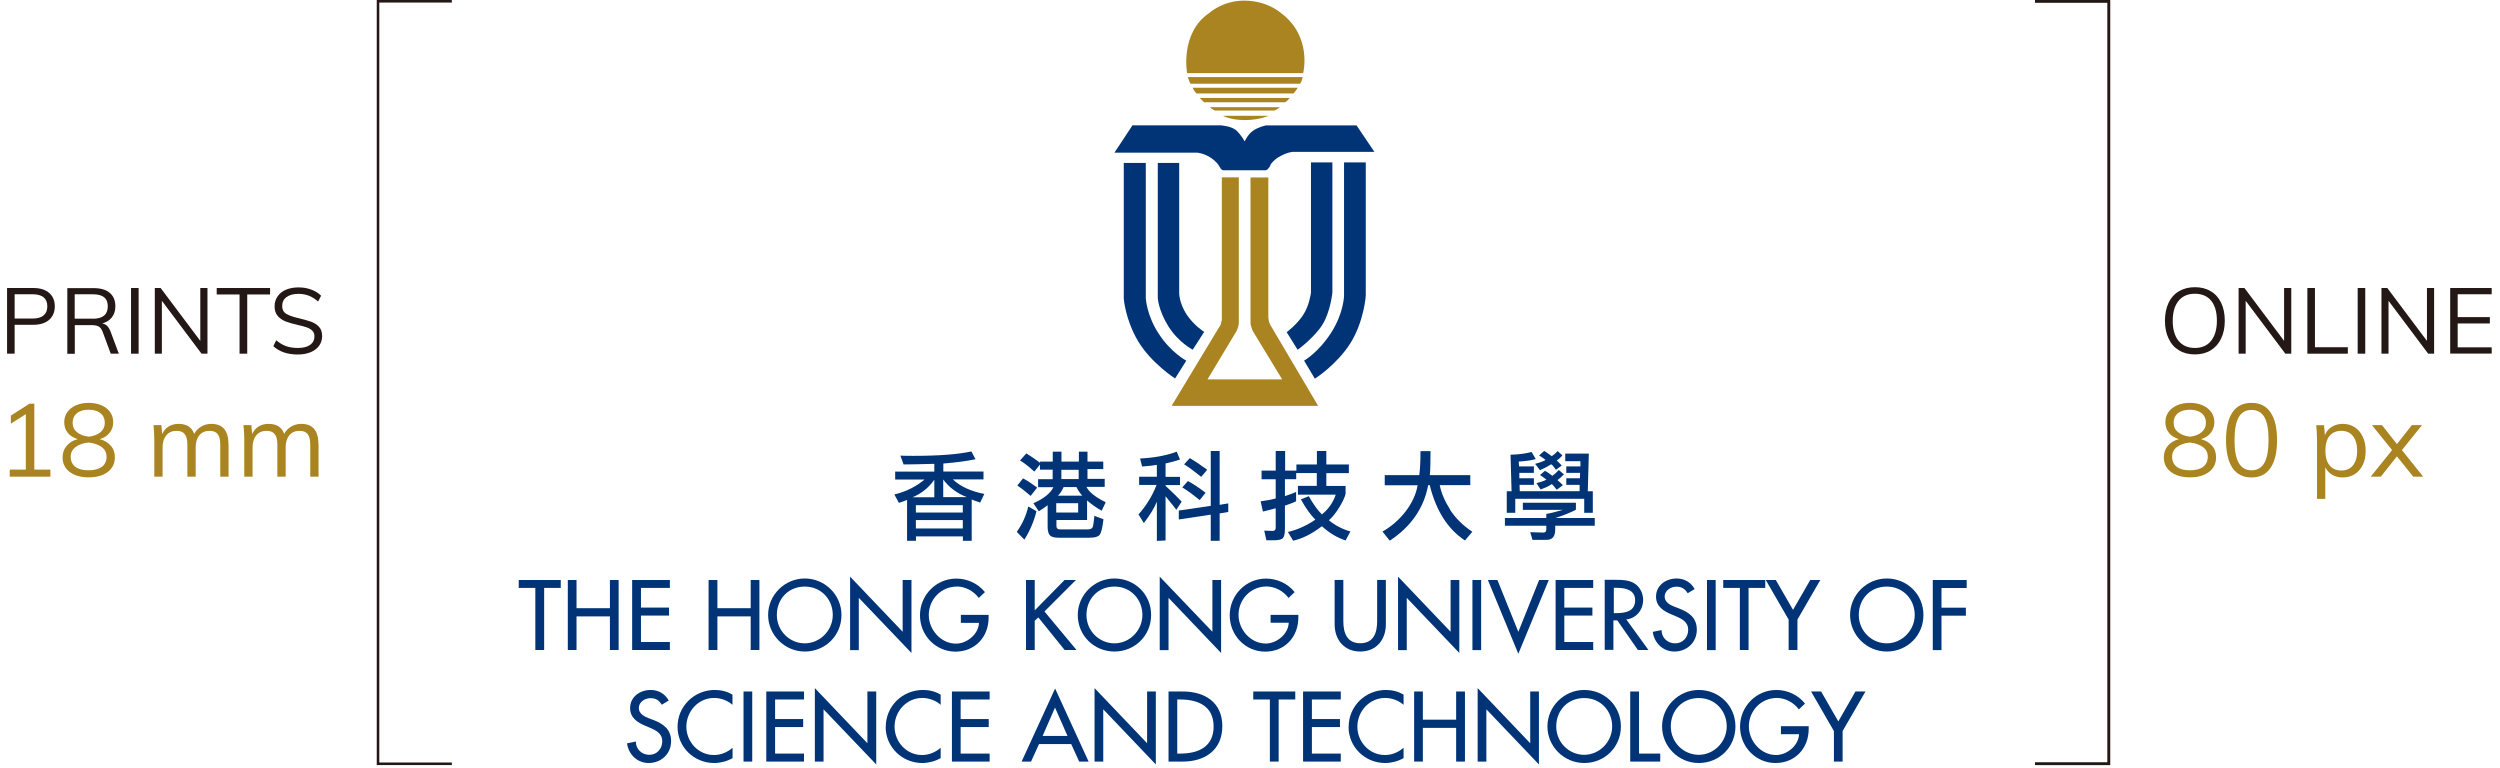 <svg width="244" height="75" viewBox="0 0 244 75" fill="none" xmlns="http://www.w3.org/2000/svg">
<path d="M126.89 8.17C127.07 7.94 127.14 7.52 127.14 7.52H115.93C115.93 7.52 116.07 7.98 116.19 8.17H126.9H126.89Z" fill="#AA8420"/>
<path d="M126.24 9.12C126.45 8.93 126.66 8.56 126.66 8.56H116.4C116.4 8.56 116.51 8.84 116.77 9.12H126.24Z" fill="#AA8420"/>
<path d="M125.42 9.98C125.68 9.84 125.88 9.56 125.88 9.56H117.1C117.1 9.56 117.31 9.79 117.52 9.98H125.42Z" fill="#AA8420"/>
<path d="M124.4 10.79C124.65 10.69 124.93 10.46 124.93 10.46H118.08C118.08 10.46 118.08 10.51 118.56 10.79H124.39H124.4Z" fill="#AA8420"/>
<path d="M119.359 11.3C119.359 11.3 120.079 11.72 121.499 11.72C122.919 11.72 123.819 11.3 123.819 11.3H119.359Z" fill="#AA8420"/>
<path d="M119.25 12.25C119.25 12.25 120.11 12.3 120.62 12.69C121.11 13.11 121.479 13.8 121.479 13.8C121.479 13.8 121.78 13.13 122.27 12.78C122.76 12.41 123.549 12.24 123.549 12.24H132.4L134.14 14.82H126.19C126.19 14.82 125.629 14.84 124.799 15.33C124.359 15.58 124.03 16.02 124.03 16.02C124.03 16.02 123.97 16.23 123.87 16.34C123.78 16.46 123.71 16.55 123.59 16.6C123.47 16.65 123.49 16.62 123.49 16.62H119.359C119.359 16.62 119.189 16.55 119.109 16.41C119.019 16.27 119.08 16.32 118.99 16.21C118.92 16.09 118.76 15.79 118.13 15.37C117.48 14.95 116.849 14.9 116.849 14.9H108.77L110.53 12.23H119.24L119.25 12.25Z" fill="#003477"/>
<path d="M113 15.9V29.09C113 29.09 113.05 30.25 114.02 31.83C115 33.41 116.41 34.13 116.41 34.13L117.53 32.39C117.53 32.39 116.56 31.81 115.81 30.69C115.09 29.58 115.09 28.62 115.09 28.62V15.9H113V15.9Z" fill="#003477"/>
<path d="M127.95 15.85V28.57C127.95 28.57 127.79 29.85 127.18 30.75C126.58 31.68 125.58 32.42 125.58 32.42L126.65 34.14C126.65 34.14 128.27 32.96 129.06 31.7C129.85 30.45 130.04 28.57 130.04 28.57V15.85H127.95Z" fill="#003477"/>
<path d="M109.68 15.9V29.14C109.68 29.14 109.82 31.19 111.09 33.32C112.37 35.45 114.69 36.94 114.69 36.94L115.78 35.2C115.78 35.2 114.29 34.41 113.11 32.6C111.9 30.77 111.83 29.09 111.83 29.09V15.9H109.67H109.68Z" fill="#003477"/>
<path d="M119.25 17.29V31.27C119.25 31.27 119.2 31.32 119.18 31.53C119.15 31.74 119.02 31.88 119.02 31.88L114.35 39.61H128.65L123.98 31.71L123.84 31.36L123.79 30.99V17.32H122.05V31.51C122.05 31.51 122.05 31.71 122.12 31.88C122.16 32.04 122.26 32.29 122.26 32.29L125.14 37.03H117.85L120.68 32.32C120.68 32.32 120.77 32.16 120.84 31.93C120.89 31.72 120.91 31.52 120.91 31.52V17.31H119.24L119.25 17.29Z" fill="#AA8420"/>
<path d="M131.179 15.85V28.86C131.179 28.86 131.159 30.53 129.929 32.46C128.699 34.39 127.279 35.2 127.279 35.2L128.329 36.96C128.329 36.96 130.469 35.61 131.809 33.48C133.139 31.34 133.299 28.86 133.299 28.86V15.85H131.189H131.179Z" fill="#003477"/>
<path d="M115.859 7.14C115.859 7.14 115.139 3.22 118.019 1.27C118.019 1.27 119.319 0.06 121.429 0.06C123.679 0.06 124.979 1.24 124.979 1.24C128.119 3.54 127.189 7.14 127.189 7.14H115.859V7.14Z" fill="#AA8420"/>
<path d="M87.739 49.08C88.109 48.96 88.379 48.86 88.529 48.79V52.78H89.399V52.35H93.979V52.78H94.839V48.74C94.959 48.81 95.099 48.86 95.249 48.91C95.399 48.95 95.539 49 95.659 49.06L96.069 48.21C94.729 47.94 93.709 47.47 92.999 46.79H95.989V46.02H92.069V45.24C93.319 45.14 94.369 45 95.209 44.82L94.809 44.06C93.539 44.34 91.669 44.49 89.189 44.49C88.669 44.49 88.229 44.49 87.879 44.47L88.189 45.33C88.799 45.33 89.799 45.31 91.189 45.27V46.03H87.369V46.8H90.239C89.399 47.5 88.419 47.99 87.289 48.26L87.739 49.09V49.08ZM93.969 51.58H89.389V50.76H93.969V51.58ZM92.059 46.8C92.639 47.58 93.409 48.15 94.359 48.52H92.059V46.8ZM93.969 49.31V50.02H89.389V49.31H93.969ZM91.189 46.82V48.53H89.069C89.949 48.16 90.649 47.59 91.189 46.82Z" fill="#003477"/>
<path d="M101.499 45.34V45.84H102.739V46.77H101.319V47.55H102.809C102.539 48.13 101.889 48.66 100.859 49.12L101.389 49.9C101.809 49.64 102.089 49.44 102.249 49.31V51.4C102.249 51.82 102.329 52.11 102.479 52.26C102.639 52.41 102.919 52.48 103.319 52.48H106.339C106.819 52.48 107.139 52.4 107.299 52.23C107.469 52.06 107.599 51.54 107.699 50.68L106.809 50.35C106.769 50.84 106.719 51.18 106.669 51.38C106.619 51.57 106.459 51.67 106.199 51.67H103.439C103.219 51.67 103.109 51.56 103.109 51.34V50.75H106.099V48.84C106.469 49.18 106.939 49.51 107.519 49.85L107.919 49.02C106.909 48.52 106.289 48.03 106.039 47.52H107.819V46.74H106.139V45.78H107.679V45.05H106.139V44.08H105.299V45.05H103.599V44.08H102.749V45.05H101.509V45.17C101.139 44.89 100.699 44.58 100.169 44.25L99.559 44.94C99.979 45.2 100.439 45.56 100.949 46.03L101.519 45.32L101.499 45.34ZM103.589 45.85H105.279V46.76H103.589V45.85ZM103.799 47.54H105.059C105.229 47.87 105.419 48.15 105.629 48.38H103.259C103.489 48.14 103.669 47.86 103.809 47.54H103.799ZM103.089 49.11H105.229V50.02H103.089V49.11Z" fill="#003477"/>
<path d="M101.229 47.59C100.749 47.23 100.289 46.92 99.849 46.69L99.289 47.39C99.659 47.63 100.089 47.97 100.589 48.4L101.219 47.6L101.229 47.59Z" fill="#003477"/>
<path d="M101.168 49.9L100.358 49.43C100.158 50.31 99.788 51.14 99.238 51.91L99.978 52.67C100.508 51.83 100.908 50.9 101.158 49.9H101.168Z" fill="#003477"/>
<path d="M119.039 44.02H118.169V49.37L115.049 49.83V50.7L118.169 50.23V52.779H119.039V50.109L119.879 49.969V49.13L119.039 49.27V44.02Z" fill="#003477"/>
<path d="M117.659 48.09C116.979 47.57 116.399 47.19 115.939 46.95L115.389 47.57C115.879 47.86 116.439 48.28 117.089 48.81L117.669 48.09H117.659Z" fill="#003477"/>
<path d="M113.759 52.75V48.43C113.929 48.65 114.089 48.86 114.249 49.05C114.439 49.26 114.619 49.5 114.809 49.76L115.329 48.96C114.979 48.58 114.449 48.06 113.759 47.42V47.34H115.169V46.54H113.759V45.23C114.249 45.13 114.719 45 115.169 44.85L114.849 44.08C113.849 44.46 112.659 44.68 111.269 44.75L111.469 45.53C112.099 45.49 112.579 45.43 112.909 45.37V46.53H111.179V47.33H112.879C112.489 48.36 111.899 49.32 111.119 50.21L111.639 51.05C112.249 50.26 112.669 49.56 112.909 48.97V52.79L113.769 52.75H113.759Z" fill="#003477"/>
<path d="M117.828 45.85C117.098 45.32 116.528 44.94 116.128 44.71L115.568 45.32C115.998 45.58 116.558 45.99 117.238 46.54L117.828 45.84V45.85Z" fill="#003477"/>
<path d="M123.039 48.919L123.259 49.929C123.559 49.859 123.979 49.749 124.509 49.609V51.51C124.509 51.719 124.409 51.819 124.199 51.819L123.389 51.789L123.599 52.73H124.329C124.789 52.73 125.089 52.66 125.219 52.51C125.339 52.37 125.409 52.08 125.409 51.63V49.349C125.939 49.169 126.309 49.029 126.499 48.919V48.01C126.269 48.12 125.909 48.26 125.409 48.419V46.77H126.509V46.169H128.519V47.419H126.679V48.279H130.369C130.099 49.059 129.649 49.7 129.019 50.209C128.589 49.779 128.159 49.19 127.739 48.429L126.969 48.739C127.429 49.58 127.899 50.239 128.379 50.719C127.489 51.319 126.589 51.719 125.699 51.919L126.209 52.77C127.099 52.58 128.039 52.109 129.019 51.359C129.739 52.02 130.509 52.48 131.329 52.749L131.799 51.87C131.019 51.65 130.319 51.289 129.699 50.779C130.049 50.469 130.389 50.05 130.719 49.51C131.049 48.969 131.249 48.529 131.329 48.2V47.429H129.449V46.179H131.649V45.33H129.449V44.02H128.529V45.33H126.529V45.929H125.429V44.02H124.509V45.929H123.129V46.779H124.509V48.65C124.069 48.77 123.579 48.859 123.039 48.929V48.919Z" fill="#003477"/>
<path d="M141.53 49.73C141 48.9 140.67 48.11 140.52 47.35H143.5V46.37H139.55C139.6 45.88 139.62 45.1 139.62 44.03H138.64C138.64 45.02 138.6 45.8 138.52 46.37H135.15V47.36H138.36C138.21 48.24 137.82 49.08 137.2 49.9C136.57 50.72 135.81 51.38 134.93 51.88L135.64 52.77C137.72 51.4 138.97 49.59 139.39 47.35H139.54C140.16 49.85 141.31 51.65 142.98 52.75L143.7 51.9C142.78 51.29 142.05 50.57 141.52 49.74L141.53 49.73Z" fill="#003477"/>
<path d="M152.149 45.86C151.909 46.13 151.689 46.32 151.509 46.44C151.369 46.33 151.239 46.23 151.119 46.15C151.019 46.1 150.909 46.03 150.789 45.95L150.309 46.36C150.599 46.57 150.809 46.71 150.929 46.81C150.709 46.94 150.389 47.05 149.959 47.15L150.359 47.77C150.799 47.62 151.159 47.45 151.449 47.25C151.489 47.25 151.649 47.43 151.939 47.8L152.539 47.35C152.369 47.18 152.189 47.01 152.009 46.86C152.199 46.72 152.409 46.53 152.639 46.3L152.149 45.88V45.86Z" fill="#003477"/>
<path d="M150.909 51.7C150.909 51.89 150.819 51.98 150.629 51.98L149.349 51.94L149.569 52.69H150.939C151.509 52.69 151.789 52.36 151.789 51.69V51.31H155.649V50.56H151.789C152.589 50.31 153.259 50.04 153.809 49.75V49.07H148.629V49.76H152.549C151.889 49.95 151.349 50.09 150.919 50.16V50.56H146.879V51.31H150.919V51.69L150.909 51.7Z" fill="#003477"/>
<path d="M149.828 45.27L150.298 45.89C150.718 45.71 151.078 45.52 151.388 45.32C151.458 45.32 151.618 45.5 151.858 45.85L152.428 45.43C152.218 45.21 152.058 45.05 151.938 44.94C152.168 44.79 152.348 44.62 152.488 44.44L152.018 44.02C151.908 44.17 151.718 44.34 151.448 44.52C151.198 44.33 150.958 44.16 150.718 44.01L150.218 44.45C150.478 44.62 150.698 44.76 150.848 44.89C150.688 45 150.348 45.13 149.828 45.27V45.27Z" fill="#003477"/>
<path d="M147.899 48.68H154.619V50.05H155.459V47.95H154.969L155.069 44.27H152.769V45.01H154.249V45.52H152.869V46.15H154.219L154.199 46.68H152.869V47.32H154.169V47.94H148.329L148.309 47.32H149.709V46.68H148.289V46.15H149.709V45.52H148.259L148.229 45.05C148.989 45 149.539 44.92 149.889 44.8L149.479 44.11C148.919 44.27 148.239 44.36 147.429 44.38L147.529 47.95H147.059V50.05H147.889V48.68H147.899Z" fill="#003477"/>
<path d="M50.629 57.38H52.249V63.44H53.109V57.38H54.729V56.61H50.629V57.38Z" fill="#003477"/>
<path d="M59.528 59.36H56.268V56.61H55.418V63.44H56.268V60.16H59.528V63.44H60.378V56.61H59.528V59.36Z" fill="#003477"/>
<path d="M65.379 62.66H62.559V60.08H65.299V59.3H62.559V57.38H65.379V56.61H61.699V63.44H65.379V62.66Z" fill="#003477"/>
<path d="M73.268 59.36H70.018V56.61H69.158V63.44H70.018V60.16H73.268V63.44H74.118V56.61H73.268V59.36Z" fill="#003477"/>
<path d="M82.129 60.02C82.129 58.06 80.509 56.46 78.549 56.46C76.589 56.46 74.969 58.07 74.969 60.02C74.969 61.97 76.579 63.59 78.549 63.59C80.519 63.59 82.129 62.06 82.129 60.02ZM78.549 62.79C77.069 62.79 75.819 61.58 75.819 60.02C75.819 58.46 76.939 57.25 78.549 57.25C80.159 57.25 81.279 58.51 81.279 60.02C81.279 61.53 80.029 62.79 78.549 62.79Z" fill="#003477"/>
<path d="M83.819 58.35L88.959 63.73V56.61H88.099V61.66L82.969 56.28V63.45H83.819V58.35Z" fill="#003477"/>
<path d="M93.379 57.24C94.209 57.24 95.039 57.69 95.529 58.36L96.129 57.79C95.459 56.95 94.409 56.47 93.339 56.47C91.369 56.47 89.789 58.08 89.789 60.05C89.789 62.02 91.329 63.6 93.249 63.6C95.169 63.6 96.489 62.16 96.489 60.28V60.01H93.779V60.79H95.549C95.509 61.9 94.369 62.82 93.309 62.82C91.829 62.82 90.649 61.46 90.649 60.03C90.649 58.5 91.849 57.25 93.379 57.25V57.24Z" fill="#003477"/>
<path d="M100.139 56.61V63.44H100.989V60.59L101.339 60.26L103.909 63.44H105.069L101.939 59.68L105.009 56.61H103.899L100.989 59.57V56.61H100.139Z" fill="#003477"/>
<path d="M105.189 60.02C105.189 62.05 106.799 63.59 108.769 63.59C110.739 63.59 112.349 62.06 112.349 60.02C112.349 57.98 110.729 56.46 108.769 56.46C106.809 56.46 105.189 58.07 105.189 60.02ZM108.769 57.25C110.369 57.25 111.499 58.51 111.499 60.02C111.499 61.53 110.249 62.79 108.769 62.79C107.289 62.79 106.039 61.58 106.039 60.02C106.039 58.46 107.159 57.25 108.769 57.25Z" fill="#003477"/>
<path d="M114.049 58.35L119.179 63.73V56.61H118.329V61.66L113.189 56.28V63.45H114.049V58.35Z" fill="#003477"/>
<path d="M124.01 60.78H125.78C125.74 61.89 124.599 62.81 123.539 62.81C122.059 62.81 120.88 61.45 120.88 60.02C120.88 58.49 122.079 57.24 123.609 57.24C124.439 57.24 125.27 57.69 125.76 58.36L126.359 57.79C125.689 56.95 124.64 56.47 123.57 56.47C121.6 56.47 120.02 58.08 120.02 60.05C120.02 62.02 121.559 63.6 123.479 63.6C125.399 63.6 126.719 62.16 126.719 60.28V60.01H124.01V60.79V60.78Z" fill="#003477"/>
<path d="M135.26 60.93V56.6H134.41V60.63C134.41 61.75 134.07 62.78 132.76 62.78C131.45 62.78 131.11 61.75 131.11 60.63V56.6H130.26V60.93C130.26 62.44 131.19 63.59 132.76 63.59C134.33 63.59 135.26 62.44 135.26 60.93V60.93Z" fill="#003477"/>
<path d="M142.429 56.61H141.579V61.66L136.449 56.28V63.45H137.299V58.35L142.429 63.73V56.61Z" fill="#003477"/>
<path d="M144.559 56.61H143.709V63.45H144.559V56.61Z" fill="#003477"/>
<path d="M151.159 56.61H150.219L148.189 61.67L146.149 56.61H145.219L148.189 63.81L151.159 56.61Z" fill="#003477"/>
<path d="M155.498 57.38V56.61H151.828V63.44H155.498V62.66H152.678V60.08H155.418V59.3H152.678V57.38H155.498Z" fill="#003477"/>
<path d="M157.499 60.55H157.849L159.859 63.44H160.889L158.729 60.46C159.719 60.34 160.369 59.53 160.369 58.54C160.369 57.89 160.039 57.24 159.469 56.91C158.919 56.6 158.269 56.59 157.659 56.59H156.619V63.43H157.469V60.54L157.499 60.55ZM157.499 57.37H157.729C158.569 57.37 159.589 57.52 159.589 58.59C159.589 59.66 158.649 59.84 157.779 59.84H157.509V57.36L157.499 57.37Z" fill="#003477"/>
<path d="M163.489 62.79C162.759 62.79 162.159 62.25 162.169 61.49L161.309 61.67C161.459 62.77 162.319 63.59 163.419 63.59C164.639 63.59 165.609 62.7 165.609 61.46C165.609 60.32 164.889 59.78 163.909 59.4L163.419 59.21C162.989 59.05 162.469 58.76 162.469 58.23C162.469 57.63 163.069 57.26 163.619 57.26C164.139 57.26 164.459 57.48 164.719 57.9L165.399 57.49C165.029 56.83 164.399 56.46 163.639 56.46C162.609 56.46 161.629 57.12 161.629 58.23C161.629 59.18 162.339 59.63 163.119 59.96L163.589 60.16C164.179 60.41 164.769 60.72 164.769 61.46C164.769 62.2 164.239 62.79 163.509 62.79H163.489Z" fill="#003477"/>
<path d="M167.45 56.61H166.6V63.45H167.45V56.61Z" fill="#003477"/>
<path d="M170.659 63.44V57.38H172.289V56.61H168.189V57.38H169.809V63.44H170.659Z" fill="#003477"/>
<path d="M174.57 63.44H175.43V60.47L177.66 56.61H176.68L175 59.52L173.32 56.61H172.34L174.57 60.47V63.44Z" fill="#003477"/>
<path d="M184.148 56.46C182.188 56.46 180.568 58.07 180.568 60.02C180.568 61.97 182.178 63.59 184.148 63.59C186.118 63.59 187.728 62.06 187.728 60.02C187.728 57.98 186.108 56.46 184.148 56.46ZM184.148 62.79C182.668 62.79 181.418 61.58 181.418 60.02C181.418 58.46 182.538 57.25 184.148 57.25C185.758 57.25 186.878 58.51 186.878 60.02C186.878 61.53 185.628 62.79 184.148 62.79Z" fill="#003477"/>
<path d="M191.949 57.39V56.61H188.639V63.45H189.489V60.09H191.869V59.31H189.489V57.39H191.949Z" fill="#003477"/>
<path d="M63.789 70.28L63.299 70.09C62.869 69.93 62.349 69.64 62.349 69.11C62.349 68.51 62.949 68.14 63.489 68.14C64.029 68.14 64.329 68.36 64.589 68.78L65.269 68.37C64.899 67.71 64.269 67.34 63.509 67.34C62.469 67.34 61.499 68 61.499 69.11C61.499 70.06 62.209 70.51 62.989 70.84L63.459 71.04C64.049 71.29 64.639 71.6 64.639 72.34C64.639 73.08 64.109 73.67 63.379 73.67C62.649 73.67 62.049 73.13 62.059 72.37L61.199 72.55C61.349 73.65 62.209 74.47 63.309 74.47C64.529 74.47 65.499 73.58 65.499 72.34C65.499 71.2 64.769 70.66 63.799 70.28H63.789Z" fill="#003477"/>
<path d="M66.129 70.94C66.129 72.92 67.739 74.47 69.699 74.47C70.299 74.47 70.969 74.3 71.499 73.99V72.98C70.989 73.43 70.349 73.69 69.679 73.69C68.159 73.69 66.989 72.41 66.989 70.92C66.989 69.43 68.159 68.12 69.689 68.12C70.329 68.12 71.009 68.36 71.489 68.79V67.8C70.969 67.48 70.369 67.34 69.769 67.34C67.759 67.34 66.129 68.92 66.129 70.94Z" fill="#003477"/>
<path d="M73.418 67.49H72.568V74.33H73.418V67.49Z" fill="#003477"/>
<path d="M74.789 74.33H78.469V73.55H75.649V70.96H78.389V70.18H75.649V68.27H78.469V67.49H74.789V74.33Z" fill="#003477"/>
<path d="M84.659 72.54L79.529 67.16V74.33H80.379V69.23L85.519 74.61V67.49H84.659V72.54Z" fill="#003477"/>
<path d="M86.439 70.94C86.439 72.92 88.059 74.47 90.01 74.47C90.609 74.47 91.279 74.3 91.809 73.99V72.98C91.299 73.43 90.659 73.69 89.989 73.69C88.469 73.69 87.309 72.41 87.309 70.92C87.309 69.43 88.48 68.12 90.01 68.12C90.65 68.12 91.329 68.36 91.809 68.79V67.8C91.289 67.48 90.689 67.34 90.089 67.34C88.079 67.34 86.45 68.92 86.45 70.94H86.439Z" fill="#003477"/>
<path d="M92.908 74.33H96.588V73.55H93.758V70.96H96.498V70.18H93.758V68.27H96.588V67.49H92.908V74.33Z" fill="#003477"/>
<path d="M99.709 74.33H100.629L101.409 72.62H104.549L105.329 74.33H106.249L102.979 67.2L99.709 74.33V74.33ZM101.759 71.83L102.969 69.06L104.189 71.83H101.759V71.83Z" fill="#003477"/>
<path d="M111.958 72.54L106.828 67.16V74.33H107.678V69.23L112.808 74.61V67.49H111.958V72.54Z" fill="#003477"/>
<path d="M115.459 67.49H114.049V74.33H115.439C117.599 74.33 119.299 73.21 119.299 70.87C119.299 68.53 117.559 67.49 115.459 67.49V67.49ZM115.199 73.55H114.899V68.27H115.199C116.939 68.27 118.449 68.92 118.449 70.91C118.449 72.9 116.939 73.55 115.199 73.55Z" fill="#003477"/>
<path d="M122.318 68.27H123.938V74.33H124.798V68.27H126.418V67.49H122.318V68.27Z" fill="#003477"/>
<path d="M127.18 74.33H130.86V73.55H128.04V70.96H130.78V70.18H128.04V68.27H130.86V67.49H127.18V74.33Z" fill="#003477"/>
<path d="M131.619 70.94C131.619 72.92 133.229 74.47 135.189 74.47C135.789 74.47 136.459 74.3 136.989 73.99V72.98C136.479 73.43 135.839 73.69 135.169 73.69C133.649 73.69 132.479 72.41 132.479 70.92C132.479 69.43 133.649 68.12 135.179 68.12C135.829 68.12 136.499 68.36 136.989 68.79V67.8C136.469 67.48 135.859 67.34 135.269 67.34C133.259 67.34 131.629 68.92 131.629 70.94H131.619Z" fill="#003477"/>
<path d="M142.12 70.24H138.87V67.49H138.02V74.33H138.87V71.04H142.12V74.33H142.979V67.49H142.12V70.24Z" fill="#003477"/>
<path d="M149.349 72.54L144.219 67.16V74.33H145.069V69.23L150.199 74.61V67.49H149.349V72.54Z" fill="#003477"/>
<path d="M154.619 67.34C152.659 67.34 151.029 68.95 151.029 70.9C151.029 72.85 152.639 74.47 154.619 74.47C156.599 74.47 158.199 72.94 158.199 70.9C158.199 68.86 156.579 67.34 154.619 67.34ZM154.619 73.67C153.139 73.67 151.889 72.46 151.889 70.9C151.889 69.34 153.009 68.13 154.619 68.13C156.229 68.13 157.349 69.39 157.349 70.9C157.349 72.41 156.099 73.67 154.619 73.67Z" fill="#003477"/>
<path d="M159.969 67.49H159.109V74.33H162.039V73.55H159.969V67.49Z" fill="#003477"/>
<path d="M165.799 67.34C163.839 67.34 162.219 68.95 162.219 70.9C162.219 72.85 163.819 74.47 165.799 74.47C167.779 74.47 169.379 72.94 169.379 70.9C169.379 68.86 167.759 67.34 165.799 67.34ZM165.799 73.67C164.319 73.67 163.069 72.46 163.069 70.9C163.069 69.34 164.189 68.13 165.799 68.13C167.409 68.13 168.529 69.39 168.529 70.9C168.529 72.41 167.279 73.67 165.799 73.67Z" fill="#003477"/>
<path d="M173.818 71.66H175.588C175.548 72.77 174.408 73.69 173.348 73.69C171.868 73.69 170.688 72.33 170.688 70.9C170.688 69.37 171.888 68.12 173.418 68.12C174.248 68.12 175.078 68.57 175.568 69.24L176.168 68.67C175.498 67.82 174.448 67.34 173.378 67.34C171.408 67.34 169.828 68.95 169.828 70.92C169.828 72.89 171.368 74.47 173.288 74.47C175.208 74.47 176.528 73.03 176.528 71.15V70.88H173.818V71.66V71.66Z" fill="#003477"/>
<path d="M179.42 70.41L177.74 67.49H176.76L178.99 71.35V74.33H179.84V71.35L182.07 67.49H181.09L179.42 70.41Z" fill="#003477"/>
<path d="M44.099 74.67H36.77V0H44.099V0.25H37.02V74.42H44.099V74.67Z" fill="#231815"/>
<path d="M205.949 74.67H198.619V74.42H205.699V0.25H198.619V0H205.949V74.67Z" fill="#231815"/>
<path d="M205.949 74.67H198.619V74.42H205.699V0.25H198.619V0H205.949V74.67Z" fill="#231815"/>
<path d="M0.699 28.11H3.259C3.919 28.11 4.429 28.27 4.799 28.59C5.169 28.91 5.349 29.35 5.349 29.9C5.349 30.45 5.159 30.9 4.789 31.22C4.419 31.54 3.899 31.7 3.249 31.7H1.429V34.52H0.689V28.11H0.699ZM3.189 31.09C3.659 31.09 4.019 30.99 4.259 30.78C4.499 30.58 4.619 30.28 4.619 29.9C4.619 29.52 4.499 29.22 4.259 29.02C4.019 28.82 3.659 28.72 3.189 28.72H1.429V31.09H3.189V31.09Z" fill="#231815"/>
<path d="M11.59 34.52H10.81L10.02 32.39C9.92 32.13 9.79 31.95 9.62 31.86C9.45 31.77 9.21 31.73 8.9 31.73H7.3V34.53H6.57V28.12H9.12C9.81 28.12 10.34 28.27 10.71 28.58C11.08 28.89 11.26 29.33 11.26 29.9C11.26 30.32 11.15 30.67 10.93 30.96C10.71 31.25 10.39 31.45 9.98 31.57C10.17 31.6 10.32 31.68 10.46 31.81C10.59 31.94 10.7 32.12 10.79 32.36L11.6 34.53L11.59 34.52ZM9.04 31.11C10.02 31.11 10.52 30.71 10.52 29.9C10.52 29.5 10.4 29.21 10.16 29.01C9.92 28.82 9.55 28.72 9.04 28.72H7.29V31.1H9.04V31.11Z" fill="#231815"/>
<path d="M12.789 28.11H13.529V34.52H12.789V28.11V28.11Z" fill="#231815"/>
<path d="M20.249 28.11V34.52H19.669L15.799 29.36V34.52H15.109V28.11H15.679L19.549 33.27V28.11H20.249V28.11Z" fill="#231815"/>
<path d="M23.38 28.74H21.15V28.11H26.36V28.74H24.13V34.52H23.38V28.74V28.74Z" fill="#231815"/>
<path d="M26.68 33.78L26.96 33.21C27.28 33.48 27.6 33.67 27.93 33.79C28.26 33.9 28.64 33.96 29.08 33.96C29.6 33.96 29.99 33.86 30.27 33.66C30.55 33.46 30.69 33.18 30.69 32.81C30.69 32.59 30.62 32.42 30.49 32.28C30.35 32.15 30.18 32.04 29.96 31.96C29.74 31.88 29.45 31.8 29.08 31.72C28.59 31.61 28.18 31.49 27.87 31.37C27.55 31.24 27.29 31.06 27.1 30.83C26.9 30.59 26.8 30.28 26.8 29.9C26.8 29.52 26.9 29.21 27.09 28.93C27.28 28.65 27.55 28.43 27.9 28.28C28.25 28.13 28.66 28.05 29.13 28.05C29.6 28.05 29.99 28.12 30.37 28.26C30.75 28.4 31.08 28.6 31.34 28.86L31.05 29.43C30.75 29.17 30.45 28.98 30.14 28.86C29.83 28.74 29.49 28.68 29.13 28.68C28.63 28.68 28.24 28.79 27.96 29C27.68 29.21 27.54 29.5 27.54 29.88C27.54 30.2 27.66 30.45 27.91 30.61C28.16 30.77 28.53 30.91 29.04 31.03C29.59 31.16 30.03 31.28 30.34 31.39C30.65 31.5 30.92 31.67 31.13 31.89C31.34 32.12 31.44 32.41 31.44 32.79C31.44 33.17 31.34 33.47 31.15 33.74C30.96 34.01 30.68 34.22 30.33 34.37C29.97 34.52 29.55 34.6 29.07 34.6C28.07 34.6 27.27 34.33 26.68 33.79V33.78Z" fill="#231815"/>
<path d="M4.919 45.83V46.52H0.949V45.83H2.519V40.42L1.059 41.35V40.56L2.879 39.4H3.349V45.83H4.919V45.83Z" fill="#AA8420"/>
<path d="M10.829 43.51C11.089 43.82 11.209 44.19 11.209 44.63C11.209 45.24 10.979 45.71 10.519 46.06C10.059 46.41 9.439 46.59 8.659 46.59C7.879 46.59 7.259 46.41 6.799 46.06C6.339 45.71 6.109 45.23 6.109 44.63C6.109 44.2 6.239 43.82 6.509 43.51C6.769 43.2 7.129 42.98 7.589 42.86C7.159 42.73 6.839 42.53 6.609 42.24C6.379 41.95 6.269 41.61 6.269 41.22C6.269 40.83 6.369 40.51 6.569 40.22C6.769 39.94 7.049 39.72 7.409 39.56C7.769 39.4 8.189 39.32 8.659 39.32C9.129 39.32 9.539 39.4 9.909 39.56C10.269 39.72 10.559 39.94 10.749 40.22C10.949 40.5 11.049 40.83 11.049 41.22C11.049 41.61 10.929 41.95 10.699 42.24C10.469 42.53 10.149 42.74 9.739 42.86C10.209 42.99 10.569 43.2 10.819 43.52L10.829 43.51ZM9.949 45.56C10.249 45.33 10.399 45 10.399 44.57C10.399 44.18 10.239 43.86 9.919 43.63C9.599 43.39 9.179 43.25 8.649 43.19C8.119 43.24 7.699 43.39 7.379 43.63C7.059 43.87 6.899 44.18 6.899 44.57C6.899 45 7.049 45.33 7.349 45.56C7.649 45.79 8.079 45.9 8.639 45.9C9.199 45.9 9.629 45.79 9.929 45.56H9.949ZM7.509 42.18C7.789 42.42 8.179 42.56 8.659 42.62C9.139 42.57 9.519 42.42 9.809 42.18C10.089 41.94 10.229 41.64 10.229 41.26C10.229 40.88 10.089 40.56 9.809 40.33C9.529 40.1 9.149 39.99 8.659 39.99C8.169 39.99 7.779 40.1 7.509 40.33C7.229 40.56 7.089 40.87 7.089 41.26C7.089 41.65 7.229 41.95 7.509 42.18Z" fill="#AA8420"/>
<path d="M22.308 43.36V46.52H21.498V43.4C21.498 42.93 21.419 42.58 21.248 42.37C21.088 42.16 20.819 42.05 20.459 42.05C20.029 42.05 19.698 42.19 19.459 42.48C19.218 42.77 19.099 43.16 19.099 43.65V46.52H18.288V43.4C18.288 42.93 18.209 42.59 18.038 42.38C17.869 42.16 17.608 42.05 17.238 42.05C16.808 42.05 16.479 42.19 16.238 42.48C15.998 42.77 15.868 43.16 15.868 43.65V46.52H15.059V42.9C15.059 42.38 15.028 41.91 14.979 41.49H15.748L15.829 42.37C15.969 42.05 16.178 41.8 16.448 41.63C16.729 41.46 17.049 41.37 17.419 41.37C17.819 41.37 18.148 41.45 18.398 41.61C18.648 41.77 18.838 42.02 18.959 42.35C19.108 42.05 19.338 41.81 19.628 41.64C19.928 41.46 20.259 41.37 20.628 41.37C21.738 41.37 22.299 42.03 22.299 43.36H22.308Z" fill="#AA8420"/>
<path d="M31.09 43.36V46.52H30.28V43.4C30.28 42.93 30.2 42.58 30.03 42.37C29.87 42.16 29.6 42.05 29.24 42.05C28.81 42.05 28.48 42.19 28.24 42.48C28 42.77 27.88 43.16 27.88 43.65V46.52H27.07V43.4C27.07 42.93 26.99 42.59 26.82 42.38C26.65 42.16 26.39 42.05 26.02 42.05C25.59 42.05 25.26 42.19 25.02 42.48C24.78 42.77 24.65 43.16 24.65 43.65V46.52H23.84V42.9C23.84 42.38 23.81 41.91 23.76 41.49H24.53L24.61 42.37C24.75 42.05 24.96 41.8 25.23 41.63C25.51 41.46 25.83 41.37 26.2 41.37C26.6 41.37 26.93 41.45 27.18 41.61C27.43 41.77 27.62 42.02 27.74 42.35C27.89 42.05 28.12 41.81 28.41 41.64C28.71 41.46 29.04 41.37 29.41 41.37C30.52 41.37 31.08 42.03 31.08 43.36H31.09Z" fill="#AA8420"/>
<path d="M212.669 34.19C212.229 33.93 211.889 33.55 211.659 33.05C211.419 32.56 211.299 31.97 211.299 31.31C211.299 30.65 211.419 30.06 211.649 29.56C211.879 29.07 212.219 28.69 212.659 28.43C213.099 28.17 213.619 28.03 214.219 28.03C214.819 28.03 215.339 28.16 215.779 28.43C216.219 28.69 216.549 29.07 216.789 29.56C217.019 30.05 217.139 30.63 217.139 31.3C217.139 31.97 217.019 32.55 216.779 33.05C216.539 33.55 216.209 33.92 215.769 34.19C215.329 34.46 214.819 34.59 214.219 34.59C213.619 34.59 213.109 34.46 212.669 34.19ZM215.799 33.26C216.179 32.8 216.369 32.14 216.369 31.3C216.369 30.46 216.179 29.8 215.809 29.35C215.439 28.9 214.909 28.67 214.219 28.67C213.529 28.67 213.009 28.9 212.629 29.36C212.249 29.82 212.059 30.47 212.059 31.31C212.059 32.15 212.249 32.81 212.629 33.27C213.009 33.73 213.539 33.96 214.219 33.96C214.899 33.96 215.429 33.73 215.799 33.27V33.26Z" fill="#231815"/>
<path d="M223.628 28.11V34.52H223.048L219.178 29.36V34.52H218.488V28.11H219.058L222.928 33.27V28.11H223.628V28.11Z" fill="#231815"/>
<path d="M225.199 28.11H225.939V33.89H229.149V34.52H225.199V28.11V28.11Z" fill="#231815"/>
<path d="M230.109 28.11H230.849V34.52H230.109V28.11V28.11Z" fill="#231815"/>
<path d="M237.57 28.11V34.52H236.99L233.12 29.36V34.52H232.43V28.11H233L236.87 33.27V28.11H237.57V28.11Z" fill="#231815"/>
<path d="M239.139 28.11H243.189V28.72H239.869V30.95H243.009V31.57H239.869V33.9H243.189V34.51H239.139V28.1V28.11Z" fill="#231815"/>
<path d="M215.909 43.51C216.169 43.82 216.289 44.19 216.289 44.63C216.289 45.24 216.059 45.71 215.599 46.06C215.139 46.41 214.519 46.59 213.739 46.59C212.959 46.59 212.339 46.41 211.879 46.06C211.419 45.71 211.189 45.23 211.189 44.63C211.189 44.2 211.319 43.82 211.579 43.51C211.839 43.2 212.199 42.98 212.659 42.86C212.229 42.73 211.909 42.53 211.679 42.24C211.449 41.95 211.339 41.61 211.339 41.22C211.339 40.83 211.439 40.51 211.639 40.22C211.839 39.94 212.119 39.72 212.479 39.56C212.839 39.4 213.259 39.32 213.729 39.32C214.199 39.32 214.609 39.4 214.979 39.56C215.339 39.72 215.619 39.94 215.819 40.22C216.019 40.5 216.119 40.83 216.119 41.22C216.119 41.61 215.999 41.95 215.779 42.24C215.549 42.53 215.229 42.74 214.819 42.86C215.289 42.99 215.649 43.2 215.899 43.52L215.909 43.51ZM215.029 45.56C215.329 45.33 215.479 45 215.479 44.57C215.479 44.18 215.319 43.86 214.999 43.63C214.679 43.4 214.259 43.25 213.739 43.19C213.209 43.24 212.789 43.39 212.469 43.63C212.149 43.87 211.999 44.18 211.999 44.57C211.999 45 212.149 45.33 212.449 45.56C212.749 45.79 213.179 45.9 213.739 45.9C214.299 45.9 214.729 45.79 215.029 45.56ZM212.589 42.18C212.869 42.42 213.259 42.56 213.739 42.62C214.219 42.57 214.599 42.42 214.879 42.18C215.159 41.94 215.299 41.64 215.299 41.26C215.299 40.88 215.159 40.56 214.879 40.33C214.599 40.1 214.219 39.99 213.729 39.99C213.239 39.99 212.849 40.1 212.569 40.33C212.289 40.56 212.149 40.87 212.149 41.26C212.149 41.65 212.289 41.95 212.569 42.18H212.589Z" fill="#AA8420"/>
<path d="M217.89 45.67C217.47 45.05 217.26 44.15 217.26 42.96C217.26 41.77 217.47 40.86 217.89 40.24C218.31 39.62 218.93 39.32 219.75 39.32C220.57 39.32 221.18 39.63 221.6 40.24C222.02 40.86 222.24 41.76 222.24 42.95C222.24 44.14 222.03 45.05 221.6 45.67C221.18 46.29 220.56 46.6 219.75 46.6C218.94 46.6 218.32 46.29 217.89 45.68V45.67ZM221 45.18C221.27 44.7 221.41 43.95 221.41 42.94C221.41 41.93 221.28 41.19 221.01 40.72C220.74 40.25 220.32 40.01 219.75 40.01C219.18 40.01 218.76 40.25 218.5 40.72C218.23 41.19 218.09 41.93 218.09 42.94C218.09 43.95 218.22 44.69 218.5 45.18C218.77 45.66 219.19 45.9 219.75 45.9C220.31 45.9 220.73 45.66 221 45.18Z" fill="#AA8420"/>
<path d="M229.819 41.7C230.159 41.92 230.419 42.23 230.609 42.63C230.799 43.03 230.889 43.48 230.889 44.01C230.889 44.54 230.799 44.98 230.609 45.37C230.419 45.76 230.159 46.06 229.819 46.28C229.479 46.49 229.089 46.6 228.649 46.6C228.259 46.6 227.909 46.51 227.619 46.34C227.329 46.17 227.099 45.92 226.949 45.6V48.69H226.139V42.91C226.139 42.39 226.109 41.92 226.059 41.5H226.829L226.909 42.47C227.049 42.12 227.269 41.85 227.579 41.66C227.879 41.47 228.239 41.37 228.659 41.37C229.099 41.37 229.489 41.48 229.829 41.7H229.819ZM229.649 45.42C229.919 45.09 230.059 44.61 230.059 44C230.059 43.39 229.919 42.91 229.649 42.56C229.379 42.22 228.999 42.05 228.509 42.05C228.019 42.05 227.629 42.22 227.359 42.55C227.089 42.88 226.959 43.36 226.959 43.98C226.959 44.6 227.089 45.08 227.359 45.41C227.629 45.75 228.009 45.92 228.509 45.92C229.009 45.92 229.389 45.75 229.649 45.42Z" fill="#AA8420"/>
<path d="M236.499 46.52H235.529L233.939 44.54L232.369 46.52H231.379L233.469 43.93L231.499 41.49H232.479L233.939 43.34L235.399 41.49H236.389L234.429 43.93L236.499 46.52V46.52Z" fill="#AA8420"/>
</svg>
